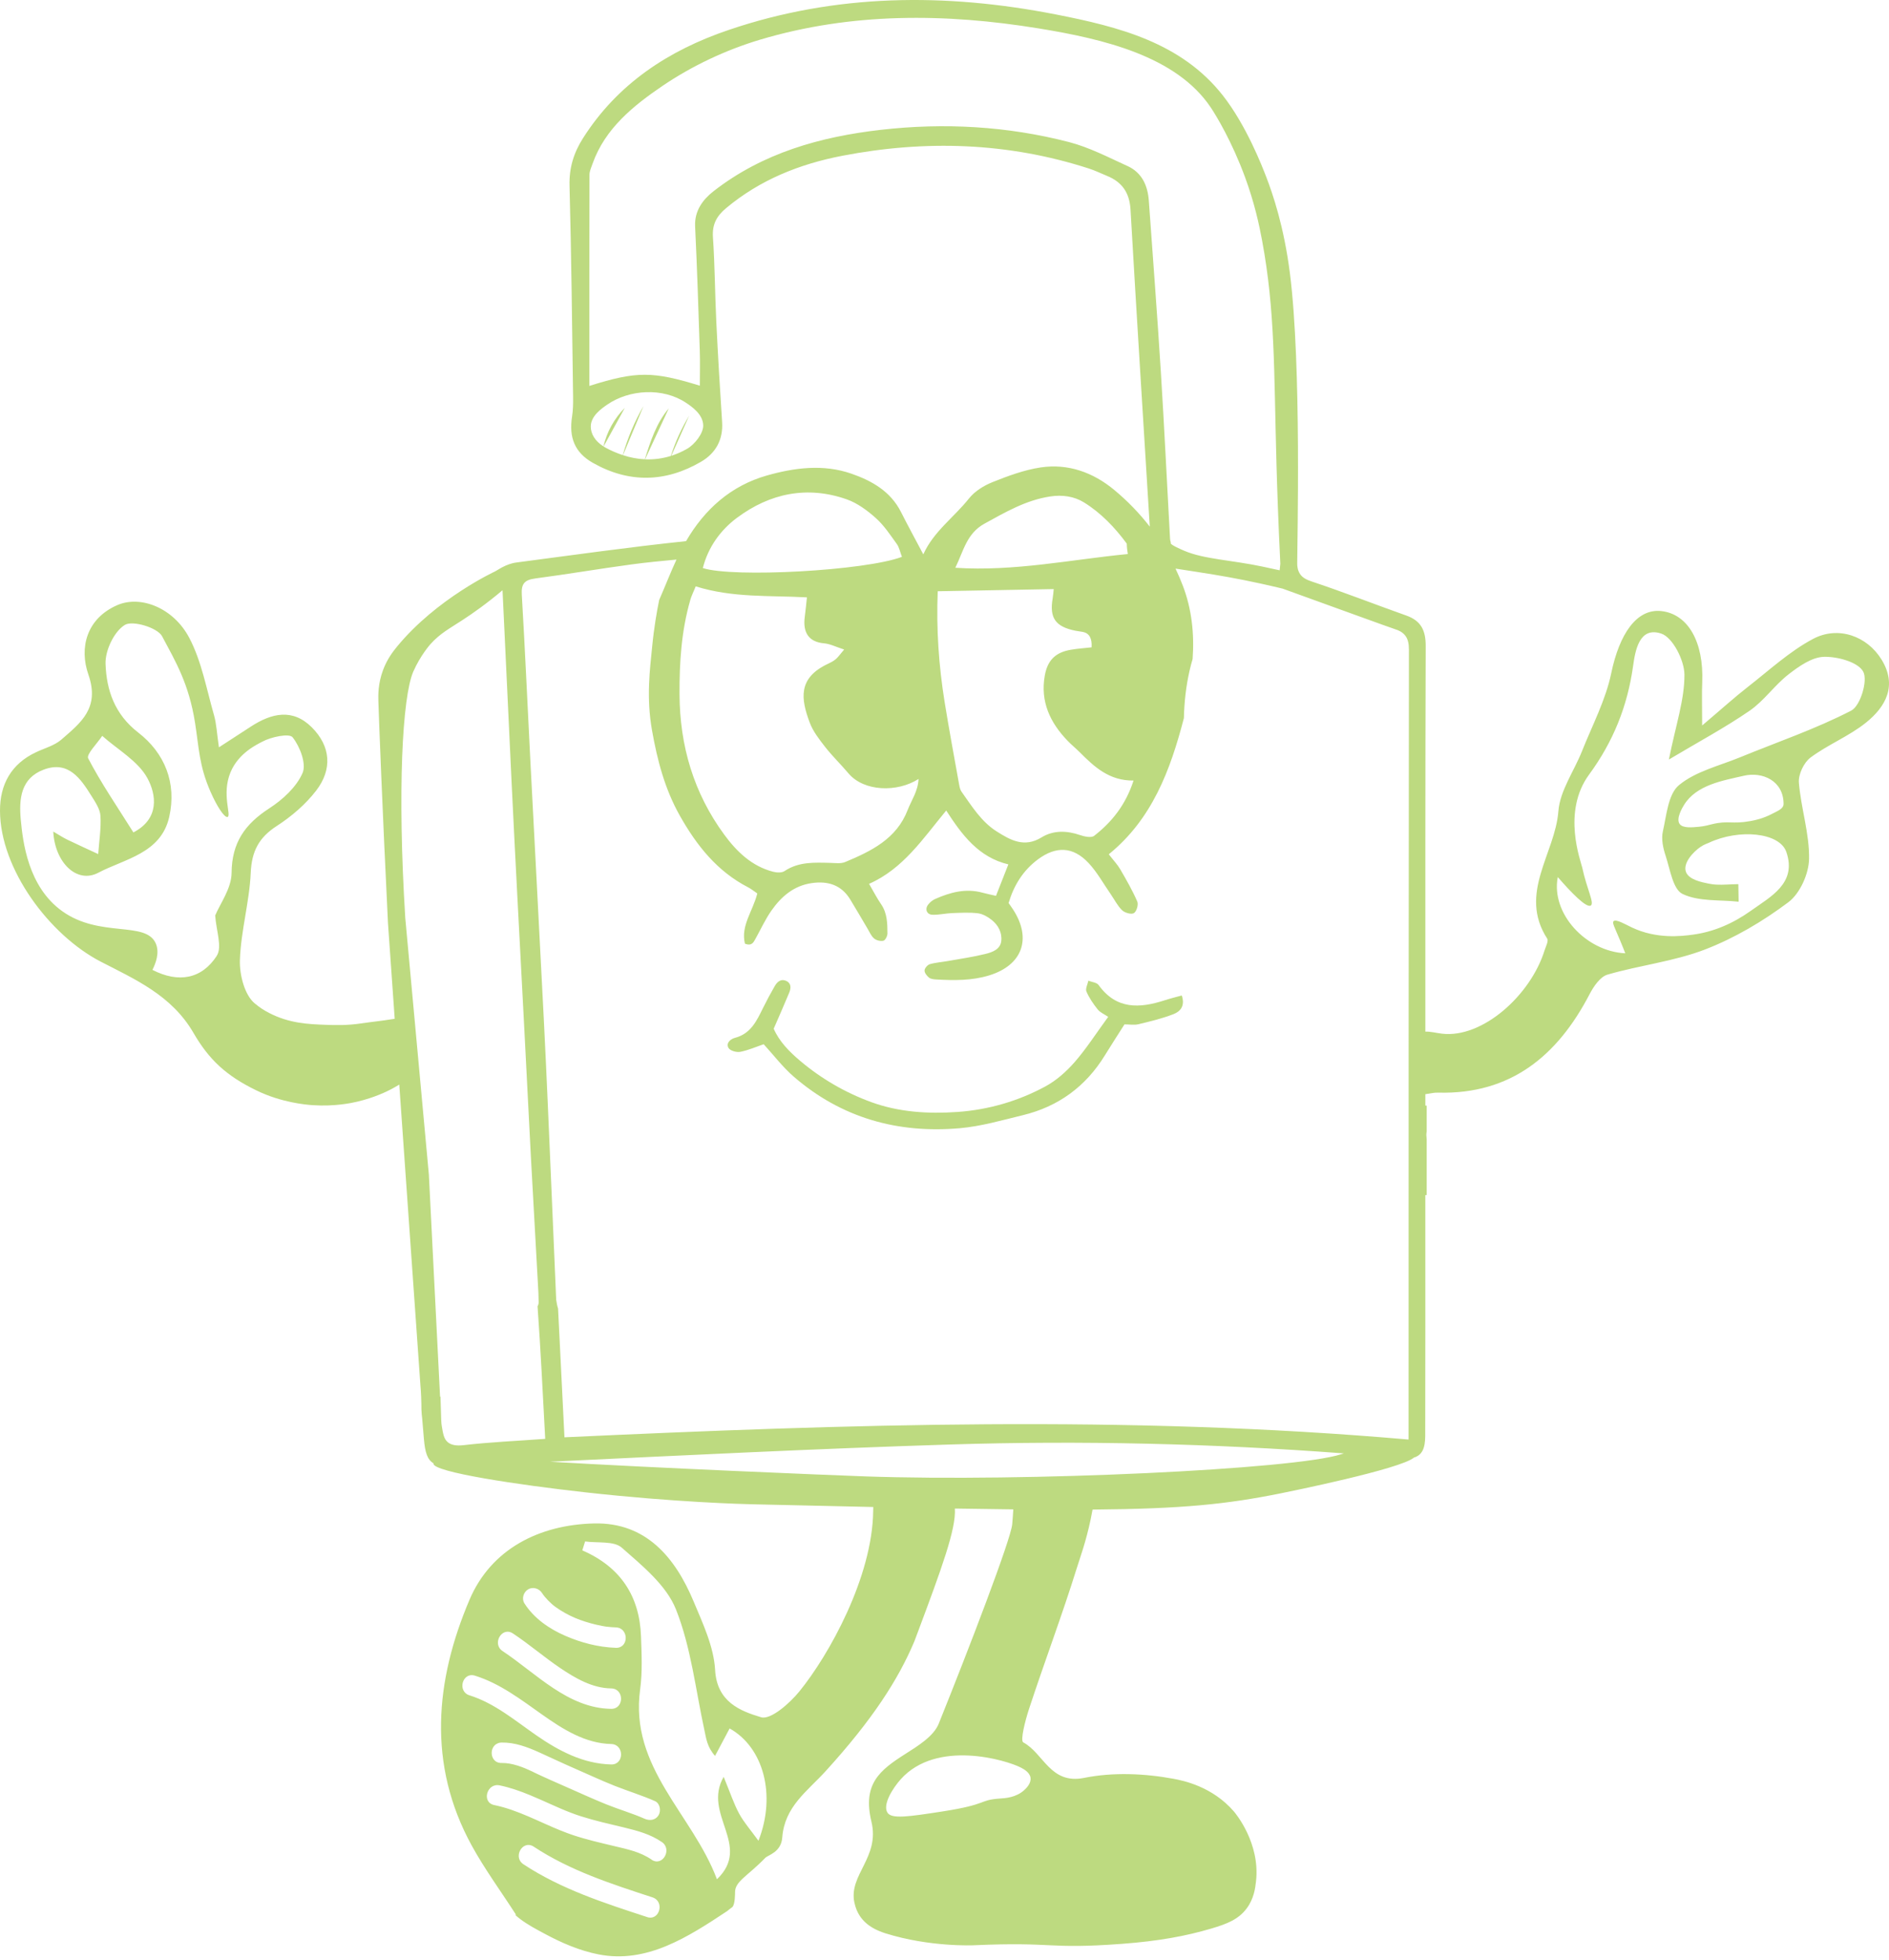 <svg width="428" height="444" viewBox="0 0 428 444" fill="none" xmlns="http://www.w3.org/2000/svg">
<path d="M167.705 238.238C169.579 237.867 171.375 237.071 173.033 236.508C175.266 238.944 177.307 241.65 179.809 243.823C190.632 253.21 203.419 256.771 217.505 255.526C222.3 255.101 227.029 253.724 231.746 252.581C239.774 250.635 245.988 246.104 250.328 239.04C251.777 236.687 253.285 234.371 254.776 232.012C255.907 232.012 256.985 232.21 257.96 231.976C260.63 231.336 263.324 230.683 265.88 229.695C267.359 229.127 268.58 227.905 267.76 225.463C266.383 225.846 265.102 226.158 263.857 226.565C258.182 228.402 252.914 228.672 248.915 223.098C248.496 222.518 247.383 222.434 246.592 222.123C246.425 222.955 245.886 223.943 246.161 224.577C246.79 226.032 247.718 227.391 248.718 228.636C249.268 229.324 250.202 229.701 251.088 230.306C248.299 234.125 246.114 237.555 243.462 240.584C241.594 242.722 239.325 244.733 236.841 246.074C230.675 249.408 223.934 251.354 216.972 251.845C210.387 252.312 203.719 251.917 197.433 249.63C191.536 247.481 186.107 244.338 181.288 240.267C178.816 238.178 176.553 235.873 175.302 232.994C176.535 230.138 177.714 227.504 178.816 224.835C179.235 223.817 179.324 222.685 178.097 222.147C176.918 221.632 176.086 222.392 175.535 223.344C174.613 224.948 173.733 226.577 172.913 228.235C171.47 231.162 170.141 234.125 166.514 235.065C165.514 235.323 164.418 236.256 165.065 237.358C165.43 237.98 166.879 238.399 167.705 238.232V238.238Z" fill="#BDDA80"/>
<path d="M426.303 149.376C423.082 144.12 416.533 141.654 410.78 144.713C405.453 147.544 400.861 151.807 396.042 155.56C393.013 157.919 390.164 160.505 385.662 164.318C385.662 159.529 385.572 157.045 385.68 154.566C386.063 145.401 382.465 139.074 376.419 138.403C370.84 137.787 366.919 143.552 365.063 152.489C363.8 158.565 360.765 164.282 358.442 170.131C356.634 174.68 353.444 179.092 353.09 183.732C352.354 193.34 343.955 202.343 350.552 212.586C350.905 213.13 350.229 214.394 349.948 215.291C346.781 225.42 335.892 235.208 326.715 234.118C325.44 233.969 324.039 233.592 322.949 233.657C322.949 204.546 322.925 175.435 323.027 146.323C323.039 142.791 321.98 140.6 318.633 139.415C311.48 136.877 304.41 134.099 297.208 131.705C295.999 131.304 295.173 130.849 294.652 130.142C293.928 129.173 293.916 128.047 293.916 127.604C293.904 123.276 294.927 82.803 292.263 61.904C290.911 51.279 288.372 43.892 286.888 40.048C285.996 37.738 282.386 28.375 277.028 21.575C267.642 9.668 253.562 6.076 239.213 3.269C214.244 -1.622 189.389 -1.473 165.06 6.795C151.525 11.392 139.942 18.929 132.076 31.326C129.987 34.619 128.933 38.025 129.041 42.048C129.466 58.031 129.622 74.021 129.849 90.01C129.867 91.453 129.837 92.919 129.616 94.344C128.879 99.073 130.19 102.486 134.339 104.838C142.51 109.466 150.807 109.28 158.871 104.563C162.163 102.635 163.875 99.588 163.612 95.577C163.115 87.999 162.66 80.42 162.295 72.835C161.984 66.472 161.972 60.091 161.535 53.733C161.337 50.824 162.373 48.932 164.51 47.148C172.184 40.731 181.14 37.157 190.808 35.289C209.682 31.65 228.378 32.236 246.768 38.187C248.144 38.63 249.455 39.282 250.796 39.827C254.238 41.222 255.921 43.634 256.148 47.483C257.525 71.417 259.039 95.344 260.512 119.277C258.171 116.26 255.49 113.482 252.478 110.98C247.677 106.993 241.996 104.934 235.759 105.874C232.041 106.437 228.39 107.795 224.87 109.202C222.894 109.992 220.835 111.273 219.542 112.908C216.16 117.164 211.532 120.367 209.197 125.557C207.432 122.216 205.731 119.116 204.139 115.961C201.769 111.273 197.542 108.897 192.921 107.287C186.545 105.06 179.954 105.934 173.741 107.7C165.569 110.022 159.613 115.392 155.446 122.564C142.606 123.905 129.813 125.718 117.008 127.401C114.596 127.718 112.716 129.167 112.189 129.412C112.189 129.412 98.918 135.53 89.938 146.473C88.957 147.67 87.694 149.34 86.79 151.759C85.628 154.872 85.688 157.566 85.73 158.829C85.886 163.63 86.616 182.798 87.903 209.036L89.43 230.742C89.256 230.766 89.076 230.796 88.903 230.826C88.849 230.832 88.807 230.838 88.783 230.844C86.52 231.215 84.233 231.437 81.959 231.778C78.564 232.281 75.93 232.191 73.847 232.113C69.848 231.975 65.514 231.778 60.977 229.425C59.648 228.737 58.822 228.168 57.744 227.282C55.421 225.384 54.248 220.793 54.356 217.465C54.571 210.85 56.517 204.295 56.81 197.674C57.026 192.801 58.654 189.694 62.707 187.078C66.041 184.923 69.238 182.187 71.644 179.056C75.296 174.297 74.996 169.071 70.638 164.725C66.287 160.391 61.533 161.534 56.906 164.522C54.793 165.887 52.692 167.257 49.603 169.263C49.124 165.994 49.046 163.905 48.483 161.954C46.783 156.051 45.688 149.777 42.868 144.438C39.288 137.661 31.853 134.764 26.573 137.056C19.563 140.109 17.929 146.772 20.024 152.771C22.682 160.391 18.276 163.702 13.9 167.515C12.344 168.868 10.111 169.448 8.177 170.364C2.526 173.01 -0.018 177.674 9.43867e-05 183.63C0.036 196.884 11.248 211.819 22.826 217.806C30.518 221.781 38.887 225.396 43.838 233.945C47.352 240.009 51.249 243.643 58.085 246.965C63.772 249.731 69.322 250.21 70.878 250.311C75.817 250.641 79.606 249.832 80.905 249.527C84.904 248.587 87.729 247.169 88.657 246.684C89.304 246.342 89.902 245.995 90.465 245.648C92.064 268.372 93.662 291.09 95.26 313.814C95.332 314.616 95.386 315.454 95.422 316.322C95.446 316.855 95.458 317.37 95.47 317.885C95.464 318.31 95.464 318.741 95.482 319.196C95.512 319.956 95.577 320.674 95.661 321.333C95.787 322.877 95.913 324.386 96.044 325.888C96.308 328.971 96.829 330.618 98.223 331.426C98.223 331.444 98.205 331.468 98.205 331.486C98.092 333.425 117.487 336.317 132.621 337.999C152.98 340.268 168.491 340.663 170.67 340.711C180.685 340.944 189.694 341.148 197.859 341.321C197.847 341.674 197.847 341.98 197.841 342.201C197.68 357.167 187.832 374.856 181.098 383.112C178.901 385.805 174.609 389.583 172.454 388.942C167.736 387.535 162.426 385.488 162.025 378.221C161.732 372.977 159.254 367.733 157.165 362.734C152.98 352.725 146.347 344.769 134.608 345.045C122.24 345.338 111.285 350.785 106.365 362.363C98.612 380.609 96.799 399.58 106.856 417.958C109.759 423.262 113.369 428.17 116.913 433.666C116.859 433.69 116.799 433.708 116.745 433.726C117.092 434.025 117.451 434.336 117.829 434.624C119.535 435.917 121.504 436.958 123.39 437.97C127.257 440.047 131.31 441.813 135.638 442.657C146.533 444.782 155.836 438.748 164.737 432.858C164.869 432.75 165.066 432.588 165.312 432.397C165.635 432.145 165.869 431.978 165.899 431.954C166.575 431.451 166.545 428.655 166.545 428.578C166.521 426.105 169.371 424.944 173.381 420.801C174.04 420.119 176.991 419.544 177.243 416.162C177.763 409.182 182.924 405.698 187.042 401.178C197.668 389.517 203.517 380.412 207.15 371.803C207.306 371.432 207.515 370.852 207.946 369.69C213.304 355.371 216.674 346.224 216.345 341.674C221.11 341.752 225.504 341.818 229.587 341.86C229.527 342.902 229.449 344.033 229.341 345.236C229.036 348.672 219.458 373.623 212.693 390.397C211.538 393.264 207.964 395.449 205.073 397.287C199.362 400.927 195.381 404.028 197.44 412.57C199.404 420.7 192.25 424.609 193.579 430.894C193.843 432.151 194.274 433.127 194.818 433.947C196.417 436.354 198.961 437.347 200.625 437.88C210.67 441.035 220.571 440.586 220.571 440.586C239.189 439.754 237.094 441.532 254.209 440.263C262.577 439.64 268.731 438.485 274.442 436.803C278.052 435.737 280.626 434.708 282.47 432.235C284.11 430.026 284.403 427.692 284.583 426.081C285.559 417.413 279.914 410.678 279.567 410.277C274.694 404.638 268.145 403.297 265.876 402.878C259.321 401.663 252.149 401.364 245.666 402.669C237.968 404.231 236.483 397.12 231.85 394.635C231.119 394.252 232.299 389.673 233.107 387.2C236.615 376.491 240.626 365.913 243.972 355.168C244.66 352.953 246.049 349.223 247.121 344.099C247.282 343.333 247.42 342.608 247.546 341.908C268.037 341.746 278.046 340.663 290.043 338.256C292.12 337.837 317.37 332.725 320.363 330.127C322.177 329.588 322.913 328.085 322.919 325.2C322.961 308.762 322.943 292.323 322.943 275.885C322.943 274.227 322.943 272.562 322.943 270.683C323.051 270.683 323.147 270.683 323.255 270.683V258.129C323.237 257.938 323.237 257.746 323.213 257.561C323.153 257.064 323.171 256.651 323.255 256.304V250.413C323.153 250.413 323.051 250.413 322.949 250.401C322.949 249.503 322.949 248.653 322.949 247.821C324.452 247.6 324.859 247.45 325.889 247.474C342.297 247.893 352.905 239.111 360.148 225.193C361.064 223.439 362.549 221.23 364.213 220.745C371.522 218.614 379.274 217.764 386.326 215.046C393.025 212.466 399.442 208.665 405.195 204.349C407.829 202.379 409.829 197.907 409.888 194.531C409.99 188.796 408.051 183.049 407.584 177.255C407.434 175.399 408.709 172.705 410.218 171.579C414.169 168.634 418.934 166.755 422.759 163.69C427.297 160.056 429.919 155.261 426.303 149.37V149.376ZM23.155 166.665C26.669 169.796 31.267 172.346 33.392 176.237C35.403 179.924 36.229 185.42 30.225 188.533C26.477 182.57 22.892 177.344 19.982 171.765C19.509 170.861 22.024 168.407 23.161 166.665H23.155ZM49.124 216.477C45.747 221.691 40.515 222.738 34.535 219.667C35.248 218.255 36.223 215.812 35.295 213.687C33.038 208.503 22.658 212.49 14.104 206.378C6.298 200.805 5.172 190.55 4.711 185.695C4.256 180.894 4.735 176.237 9.931 174.303C15.481 172.238 18.252 176.309 20.725 180.278C21.599 181.678 22.67 183.247 22.76 184.791C22.934 187.653 22.455 190.556 22.251 193.441C19.893 192.346 17.522 191.274 15.187 190.143C14.206 189.664 13.29 189.054 12.069 188.341C12.416 195.291 17.372 200.26 22.287 197.662C28.196 194.537 36.463 193.316 38.336 185.049C40.09 177.326 37.307 170.55 31.32 165.916C25.933 161.75 24.113 156.249 23.915 150.334C23.814 147.323 25.849 143.037 28.279 141.54C30.039 140.457 35.684 142.145 36.732 144.114C39.773 149.837 42.784 154.794 44.191 163.708C45.101 169.484 45.113 173.423 47.687 179.302C49.196 182.756 50.884 185.258 51.566 185.031C52.488 184.719 50.165 179.912 52.219 174.938C54.056 170.484 58.367 168.562 59.408 167.994C61.42 166.892 65.55 166.042 66.298 166.988C67.963 169.095 69.459 172.992 68.549 175.087C67.16 178.272 64.048 181.116 61.007 183.085C55.529 186.641 52.524 190.813 52.47 197.71C52.446 201.23 49.836 204.726 48.758 207.348C48.974 210.742 50.399 214.489 49.112 216.477H49.124ZM119.648 359.98C120.756 359.334 122.139 359.759 122.815 360.813C123.486 361.86 124.809 363.201 125.832 363.937C127.239 364.949 128.771 365.799 130.364 366.476C131.639 367.02 133.555 367.625 135.141 367.99C135.548 368.086 135.955 368.17 136.362 368.248C136.56 368.283 136.763 368.319 136.967 368.355C136.967 368.355 137.302 368.403 137.398 368.421C138.11 368.511 138.828 368.565 139.541 368.589C142.516 368.691 142.516 373.318 139.541 373.216C135.56 373.078 131.663 372.061 128.029 370.474C124.401 368.894 120.983 366.529 118.822 363.147C118.146 362.094 118.607 360.597 119.654 359.98H119.648ZM120.959 401.4C120.588 401.226 120.205 401.047 119.828 400.879C119.762 400.849 119.702 400.825 119.636 400.795C119.427 400.699 119.211 400.609 119.002 400.52C118.93 400.49 118.852 400.46 118.774 400.43C118.565 400.346 118.355 400.262 118.14 400.184C118.068 400.161 118.002 400.137 117.93 400.113C117.709 400.035 117.487 399.957 117.26 399.885C117.218 399.873 117.17 399.861 117.128 399.849C116.033 399.514 114.907 399.293 113.752 399.299C113.716 399.299 113.68 399.299 113.638 399.299C112.142 399.322 111.399 398.167 111.405 397.006C111.405 396.88 111.417 396.754 111.435 396.635C111.435 396.629 111.435 396.623 111.435 396.617C111.459 396.449 111.501 396.287 111.561 396.132C111.591 396.054 111.627 395.976 111.663 395.898C111.699 395.82 111.74 395.749 111.788 395.677C111.836 395.599 111.884 395.527 111.944 395.455C112.04 395.342 112.142 395.234 112.261 395.138C112.309 395.102 112.363 395.072 112.417 395.036C112.537 394.958 112.662 394.893 112.806 394.839C112.83 394.827 112.854 394.809 112.878 394.803C113.105 394.725 113.357 394.671 113.644 394.671C116.667 394.623 119.487 395.683 122.199 396.91C124.862 398.113 127.49 399.364 130.172 400.532C133.225 401.855 136.242 403.279 139.337 404.501C142.336 405.686 145.449 406.632 148.401 407.937C149.55 408.446 149.807 410.116 149.233 411.103C148.556 412.265 147.209 412.438 146.066 411.936C143.246 410.684 140.223 409.822 137.356 408.661C134.488 407.5 131.669 406.213 128.837 404.968C126.197 403.806 123.569 402.657 120.959 401.424V401.4ZM116.206 369.954C119.888 372.396 123.24 375.293 126.898 377.772C130.34 380.1 134.213 382.357 138.481 382.411C141.462 382.447 141.456 387.074 138.481 387.039C128.694 386.913 121.48 378.999 113.872 373.952C111.399 372.312 113.716 368.307 116.206 369.96V369.954ZM106.377 383.98C103.539 383.094 104.76 378.634 107.604 379.52C113.327 381.304 118.056 384.967 122.887 388.374C127.562 391.672 132.585 394.863 138.487 395.006C141.462 395.078 141.462 399.706 138.487 399.634C132.16 399.478 126.64 396.581 121.546 393.055C116.733 389.726 112.058 385.746 106.383 383.98H106.377ZM146.617 434.193C136.955 431.032 127.149 427.883 118.595 422.238C116.895 421.119 117.457 418.88 118.78 418.119C118.78 418.119 118.798 418.113 118.81 418.107C118.906 418.054 119.014 418.012 119.116 417.97C119.146 417.958 119.169 417.952 119.199 417.94C119.313 417.904 119.433 417.88 119.553 417.868C119.577 417.868 119.6 417.868 119.624 417.868C119.738 417.862 119.852 417.868 119.966 417.88C119.99 417.88 120.008 417.88 120.031 417.886C120.163 417.904 120.295 417.946 120.427 417.994C120.457 418.006 120.486 418.018 120.516 418.03C120.654 418.09 120.792 418.155 120.929 418.251C129.167 423.687 138.541 426.698 147.844 429.739C150.663 430.661 149.448 435.127 146.617 434.199V434.193ZM147.64 421.19C145.048 419.418 142.151 418.832 139.128 418.113C137.541 417.736 135.955 417.359 134.381 416.958C133.638 416.767 132.896 416.569 132.154 416.353C131.405 416.138 130.663 415.916 129.927 415.671C128.963 415.354 128.011 414.989 127.071 414.605C127.071 414.605 127.071 414.612 127.077 414.617C122.067 412.6 117.29 409.918 111.974 408.829C109.053 408.23 110.298 403.77 113.201 404.369C115.578 404.86 117.852 405.662 120.085 406.584C121.726 407.26 123.348 407.997 124.97 408.721C125.599 409.002 126.221 409.278 126.85 409.547C126.91 409.571 126.97 409.601 127.023 409.625C127.784 409.948 128.55 410.265 129.322 410.559C130.088 410.852 130.867 411.127 131.651 411.379C134.848 412.397 138.122 413.121 141.379 413.905C144.438 414.647 147.329 415.408 149.957 417.204C152.399 418.874 150.089 422.879 147.622 421.196L147.64 421.19ZM171.843 416.91C170.053 414.438 168.533 412.732 167.473 410.774C166.276 408.565 165.486 406.129 163.965 402.441C159.08 410.942 170.46 417.958 162.444 425.638C156.865 410.822 142.624 400.37 145.036 382.657C145.575 378.7 145.378 374.617 145.234 370.6C144.911 361.513 140.594 354.904 131.938 351.145C132.148 350.468 132.357 349.792 132.567 349.121C135.398 349.528 139.086 348.954 140.882 350.534C145.539 354.635 150.975 359.035 153.148 364.494C156.572 373.108 157.602 382.675 159.595 391.846C160.008 393.731 160.2 395.665 162.013 397.694C163.109 395.629 164.204 393.558 165.312 391.48C172.915 395.701 175.95 406.464 171.849 416.91H171.843ZM155.656 101.665C154.477 102.336 153.291 102.851 152.094 103.234L156.141 94.159C154.405 97.014 153.016 100.079 151.998 103.264C150.065 103.868 148.107 104.114 146.156 104.03L151.525 92.506C148.742 95.751 147.371 99.935 146.102 104.024C144.444 103.946 142.785 103.629 141.151 103.096L145.803 91.968C143.779 95.458 142.205 99.199 141.109 103.078C139.786 102.647 138.475 102.085 137.188 101.384C137.033 101.3 136.901 101.211 136.757 101.121L141.564 92.381C139.182 94.763 137.494 97.822 136.727 101.103C134.812 99.906 133.854 98.253 133.854 96.607C133.854 94.213 136.302 92.53 137.571 91.65C142.552 88.208 150.173 87.699 155.458 91.243C156.692 92.069 159.284 93.805 159.332 96.356C159.362 98.145 157.428 100.654 155.674 101.653L155.656 101.665ZM255.454 37.606C251.108 35.619 246.78 33.362 242.2 32.176C228.228 28.567 213.987 27.765 199.631 29.399C185.851 30.967 172.783 34.649 161.66 43.317C159.32 45.143 157.326 47.693 157.494 51.267C157.949 60.647 158.242 70.034 158.553 79.42C158.643 82.048 158.565 84.676 158.565 87.352C147.964 84.114 144.378 83.988 133.531 87.406C133.531 71.093 133.519 55.349 133.561 39.599C133.561 38.755 133.974 37.899 134.261 37.073C137.098 29.058 143.588 23.891 150.053 19.491C156.751 14.936 164.444 11.308 172.22 8.986C192.933 2.808 214.178 2.987 235.34 6.435C250 8.824 266.54 12.697 274.352 24.376C275.645 26.31 279.153 32.153 282.069 40.06C284.254 45.993 285.295 50.914 285.948 54.416C288.923 70.423 288.618 83.491 289.216 105.066C289.36 110.25 289.618 118.068 290.09 127.688C290.037 128.179 289.989 128.676 289.935 129.167C289.103 128.987 287.714 128.682 285.99 128.316C279.01 126.844 272.826 126.658 268.366 124.761C267.69 124.473 265.134 123.384 265.247 122.995C265.253 122.965 265.277 122.947 265.295 122.935C265.199 122.635 265.116 122.348 265.104 122.061C264.403 109.454 263.811 96.847 263.02 84.245C262.212 71.315 261.219 58.397 260.297 45.478C260.051 42.024 258.728 39.091 255.466 37.6L255.454 37.606ZM212.466 133.914C221.272 133.752 229.862 133.59 238.746 133.423C238.68 134.039 238.638 134.776 238.512 135.5C237.746 139.942 239.117 141.929 243.619 142.845C244.181 142.959 244.762 143.013 245.331 143.121C246.795 143.404 247.46 144.569 247.324 146.617C245.78 146.79 244.181 146.898 242.607 147.167C239.135 147.76 237.333 149.544 236.717 153.04C235.681 158.907 237.92 163.666 241.895 167.784C242.769 168.694 243.756 169.49 244.648 170.382C247.953 173.693 251.329 176.853 256.831 176.788C255.053 182.283 251.94 186.162 247.911 189.305C247.27 189.808 245.72 189.485 244.732 189.143C241.709 188.096 238.65 188.024 236.004 189.652C232.077 192.071 228.928 190.275 225.815 188.305C222.331 186.102 220.188 182.588 217.854 179.308C217.536 178.865 217.417 178.248 217.315 177.692C216.201 171.454 215.028 165.216 214.022 158.96C212.699 150.747 212.125 142.48 212.466 133.914ZM223.032 118.619C227.791 116.003 232.43 113.285 237.938 112.447C240.721 112.022 243.385 112.417 245.618 113.8C249.473 116.194 252.598 119.469 255.298 123.126C255.31 123.923 255.4 124.707 255.537 125.485C242.607 126.736 229.964 129.46 216.453 128.598C218.309 124.785 219.033 120.822 223.032 118.619ZM156.374 135.955C156.656 134.985 157.123 134.063 157.631 132.806C166.018 135.434 174.291 134.83 182.828 135.297C182.648 136.943 182.534 138.29 182.349 139.631C181.816 143.426 183.397 145.419 186.707 145.707C188.09 145.826 189.425 146.527 191.263 147.113C190.341 148.191 189.916 148.826 189.347 149.31C188.826 149.753 188.186 150.071 187.563 150.364C180.739 153.573 181.451 158.302 183.468 163.672C184.217 165.671 185.629 167.473 186.964 169.185C188.593 171.268 190.52 173.112 192.226 175.141C195.734 179.314 203.295 179.517 208.12 176.428C208.006 179.182 206.51 181.235 205.648 183.468C203.139 189.987 197.41 192.777 191.508 195.237C190.52 195.65 189.257 195.465 188.126 195.435C184.534 195.345 180.966 195.142 177.745 197.297C177.123 197.716 175.973 197.65 175.165 197.44C170.316 196.189 166.898 192.855 164.085 189.024C157.171 179.601 154.022 168.922 153.962 157.248C153.926 150.041 154.381 142.917 156.386 135.955H156.374ZM167 117.266C174.447 111.722 182.882 109.951 191.837 113.093C194.244 113.937 196.495 115.602 198.428 117.326C200.29 118.984 201.715 121.163 203.193 123.21C203.756 123.988 203.936 125.042 204.355 126.12C196.123 129.256 166.114 130.903 159.242 128.658C160.451 123.905 163.259 120.049 166.994 117.266H167ZM121.265 131.016C128.562 130.059 135.823 128.813 143.121 127.832C146.527 127.371 149.951 127.053 153.273 126.736C151.933 129.627 150.759 132.669 149.352 135.895C148.826 138.475 148.185 142.103 147.76 146.485C147.263 151.561 146.395 157.925 147.736 165.456C148.933 172.202 150.622 178.697 154.04 184.755C157.859 191.52 162.486 197.351 169.52 200.978C170.221 201.337 170.837 201.858 171.586 202.361C170.556 206.42 167.784 209.694 168.784 213.735C170.364 214.34 170.741 213.406 171.19 212.598C172.37 210.479 173.387 208.24 174.77 206.264C177.015 203.061 179.859 200.583 183.965 200.008C187.611 199.5 190.628 200.433 192.633 203.708C193.962 205.875 195.225 208.084 196.53 210.269C197.003 211.059 197.375 211.987 198.045 212.556C198.554 212.993 199.524 213.226 200.164 213.065C200.595 212.957 201.074 211.999 201.074 211.424C201.062 209.126 201.032 206.815 199.625 204.78C198.71 203.451 197.973 202.008 196.908 200.182C204.618 196.782 209.072 190.011 214.388 183.576C217.932 189.054 221.685 194.16 228.467 195.776C227.408 198.47 226.576 200.595 225.666 202.9C224.606 202.654 223.613 202.463 222.637 202.193C218.835 201.14 215.304 202.098 211.861 203.624C211.257 203.894 210.676 204.378 210.275 204.911C209.515 205.917 209.982 207.132 211.245 207.18C212.729 207.24 214.226 206.863 215.723 206.809C217.668 206.737 219.644 206.617 221.565 206.851C222.643 206.982 223.768 207.623 224.648 208.317C226.175 209.509 227.091 211.245 226.857 213.166C226.63 215.04 224.828 215.669 223.295 216.052C220.5 216.746 217.626 217.153 214.783 217.662C213.418 217.908 212.011 217.991 210.688 218.374C210.167 218.524 209.509 219.272 209.479 219.781C209.443 220.314 209.988 221.008 210.467 221.404C210.868 221.733 211.544 221.811 212.107 221.841C216.166 222.068 220.212 222.128 224.157 220.907C231.646 218.59 233.813 212.616 229.557 206.025C229.246 205.54 228.904 205.079 228.521 204.534C229.707 200.541 231.79 197.159 235.154 194.651C239.279 191.586 243.122 191.717 246.63 195.453C248.581 197.536 249.994 200.122 251.64 202.493C252.496 203.726 253.179 205.133 254.232 206.156C254.837 206.743 256.298 207.162 256.902 206.821C257.501 206.486 257.986 204.893 257.687 204.211C256.591 201.679 255.202 199.266 253.813 196.878C253.179 195.794 252.281 194.86 251.221 193.489C261.033 185.522 265.169 174.465 268.24 162.642C268.318 159.044 268.719 155.44 269.516 151.932C269.719 151.04 269.953 150.149 270.216 149.263C270.629 143.588 270.018 137.948 268.013 132.686C267.504 131.358 266.947 130.059 266.343 128.783C273.449 129.879 276.903 130.394 281.895 131.393C283.877 131.789 286.894 132.423 290.599 133.315C304.17 138.218 314.03 141.816 316.316 142.588C316.676 142.708 317.705 143.049 318.424 143.995C319.004 144.767 319.226 145.779 319.226 147.119C319.148 205.031 319.154 262.942 319.148 320.86C319.148 322.506 319.148 324.152 319.148 326.044C255.298 320.459 191.927 322.578 127.892 325.535C127.419 315.975 126.94 306.379 126.443 296.376C126.233 295.723 126.12 295.029 126.018 294.383C125.754 287.989 125.341 278.309 124.827 266.516C124.443 257.716 123.905 244.523 123.222 231.023C122.228 211.388 121.169 191.753 120.157 172.124C119.511 159.637 118.966 147.143 118.224 134.662C118.074 132.172 118.894 131.334 121.271 131.022L121.265 131.016ZM97.158 265.9C95.38 246.57 93.602 227.24 91.824 207.91C90.028 179.092 91.153 157.811 93.644 152.106C95.26 148.413 97.535 145.886 97.535 145.886C99.738 143.45 101.707 142.45 104.838 140.409C107.053 138.966 110.202 136.769 113.86 133.686C114.572 148.772 115.23 163.031 115.919 177.29C116.338 185.995 116.781 194.699 117.236 203.397C118.254 222.876 119.307 242.35 120.277 261.829C120.846 272.149 121.42 282.476 121.989 292.796C122.013 293.515 122.037 294.233 122.043 294.945C122.043 295.31 121.947 295.61 121.797 295.861C122.504 305.703 122.971 315.556 123.533 325.888C117.008 326.367 111.004 326.625 105.048 327.313C103.378 327.505 102.246 327.289 101.492 326.673C100.576 325.924 100.396 324.793 100.097 322.997C99.965 322.213 99.965 321.776 99.834 317.346C99.834 317.19 99.81 316.472 99.804 316.316C99.774 316.328 99.738 316.334 99.708 316.346C98.858 299.531 98.008 282.715 97.164 265.9H97.158ZM233.49 402.657C233.67 403.938 232.472 405.063 232.119 405.393C230.245 407.153 227.707 407.272 226.654 407.344C221.619 407.685 224.103 408.637 213.579 410.271C205.893 411.463 202.032 412.031 201.086 410.565C199.913 408.745 202.271 405.015 204.079 402.992C212.245 393.881 228.048 398.658 231.263 400.322C231.862 400.633 233.316 401.382 233.496 402.657H233.49ZM195.878 334.383C188.06 334.108 147.497 332.432 124.611 331.067C154.788 329.624 184.965 328.121 215.16 327.17C244.948 326.23 274.742 326.942 304.482 329.181C304.278 329.247 304.074 329.307 303.865 329.372C293.341 332.821 232.311 335.676 195.878 334.383ZM419.449 160.942C411.385 165.114 402.693 168.06 394.258 171.52C389.535 173.459 384.183 174.704 380.412 177.829C377.951 179.865 377.592 184.66 376.76 188.323C376.371 190.035 376.814 192.095 377.389 193.825C378.4 196.89 379.041 201.421 381.214 202.469C384.884 204.235 389.631 203.762 393.929 204.229C393.905 202.906 393.887 201.577 393.863 200.254C392.205 200.254 390.505 200.451 388.865 200.362C388.344 200.332 387.835 200.272 387.2 200.146C385.512 199.811 382.621 199.236 381.986 197.458C381.286 195.501 383.603 192.957 385.309 191.807C386.153 191.239 386.913 191.011 387.194 190.879C393.935 187.701 403.202 188.491 404.74 192.963C407.177 200.05 401.196 203.067 396.719 206.27C392.558 209.239 388.188 211.059 383.632 211.682C380.992 212.047 375.353 212.723 369.762 210.071C368.218 209.341 366.105 208.078 365.584 208.659C365.249 209.03 365.793 209.94 367.074 212.999C367.601 214.25 368.002 215.28 368.248 215.914C359.334 215.489 351.354 206.899 352.953 198.65C355.982 202.134 359.442 205.725 360.436 205.091C361.292 204.546 359.544 201.385 358.508 196.554C358.185 195.046 353.845 183.899 360.034 175.453C365.53 167.958 368.75 159.936 370.02 150.819C370.51 147.305 371.444 141.858 376.389 143.498C378.993 144.36 381.633 149.55 381.651 152.806C381.681 158.481 379.699 164.174 378.125 172.028C384.842 168.024 390.852 164.809 396.431 160.966C399.7 158.715 402.07 155.195 405.231 152.741C407.59 150.909 410.541 148.826 413.277 148.766C416.36 148.694 420.999 149.951 422.166 152.13C423.244 154.135 421.514 159.87 419.454 160.936L419.449 160.942ZM404.112 182.068C404.112 183.205 402.747 183.678 401.406 184.378C399.526 185.354 397.82 185.749 396.599 185.965C392.337 186.725 391.642 185.773 387.895 186.677C387.075 186.875 386.272 187.126 384.967 187.252C383.327 187.407 381.298 187.605 380.573 186.635C379.658 185.408 381.232 182.846 381.555 182.319C384.363 177.739 390.403 176.794 395.096 175.704C399.335 174.716 404.106 176.847 404.112 182.074V182.068Z" fill="#BDDA80"/>
</svg>
